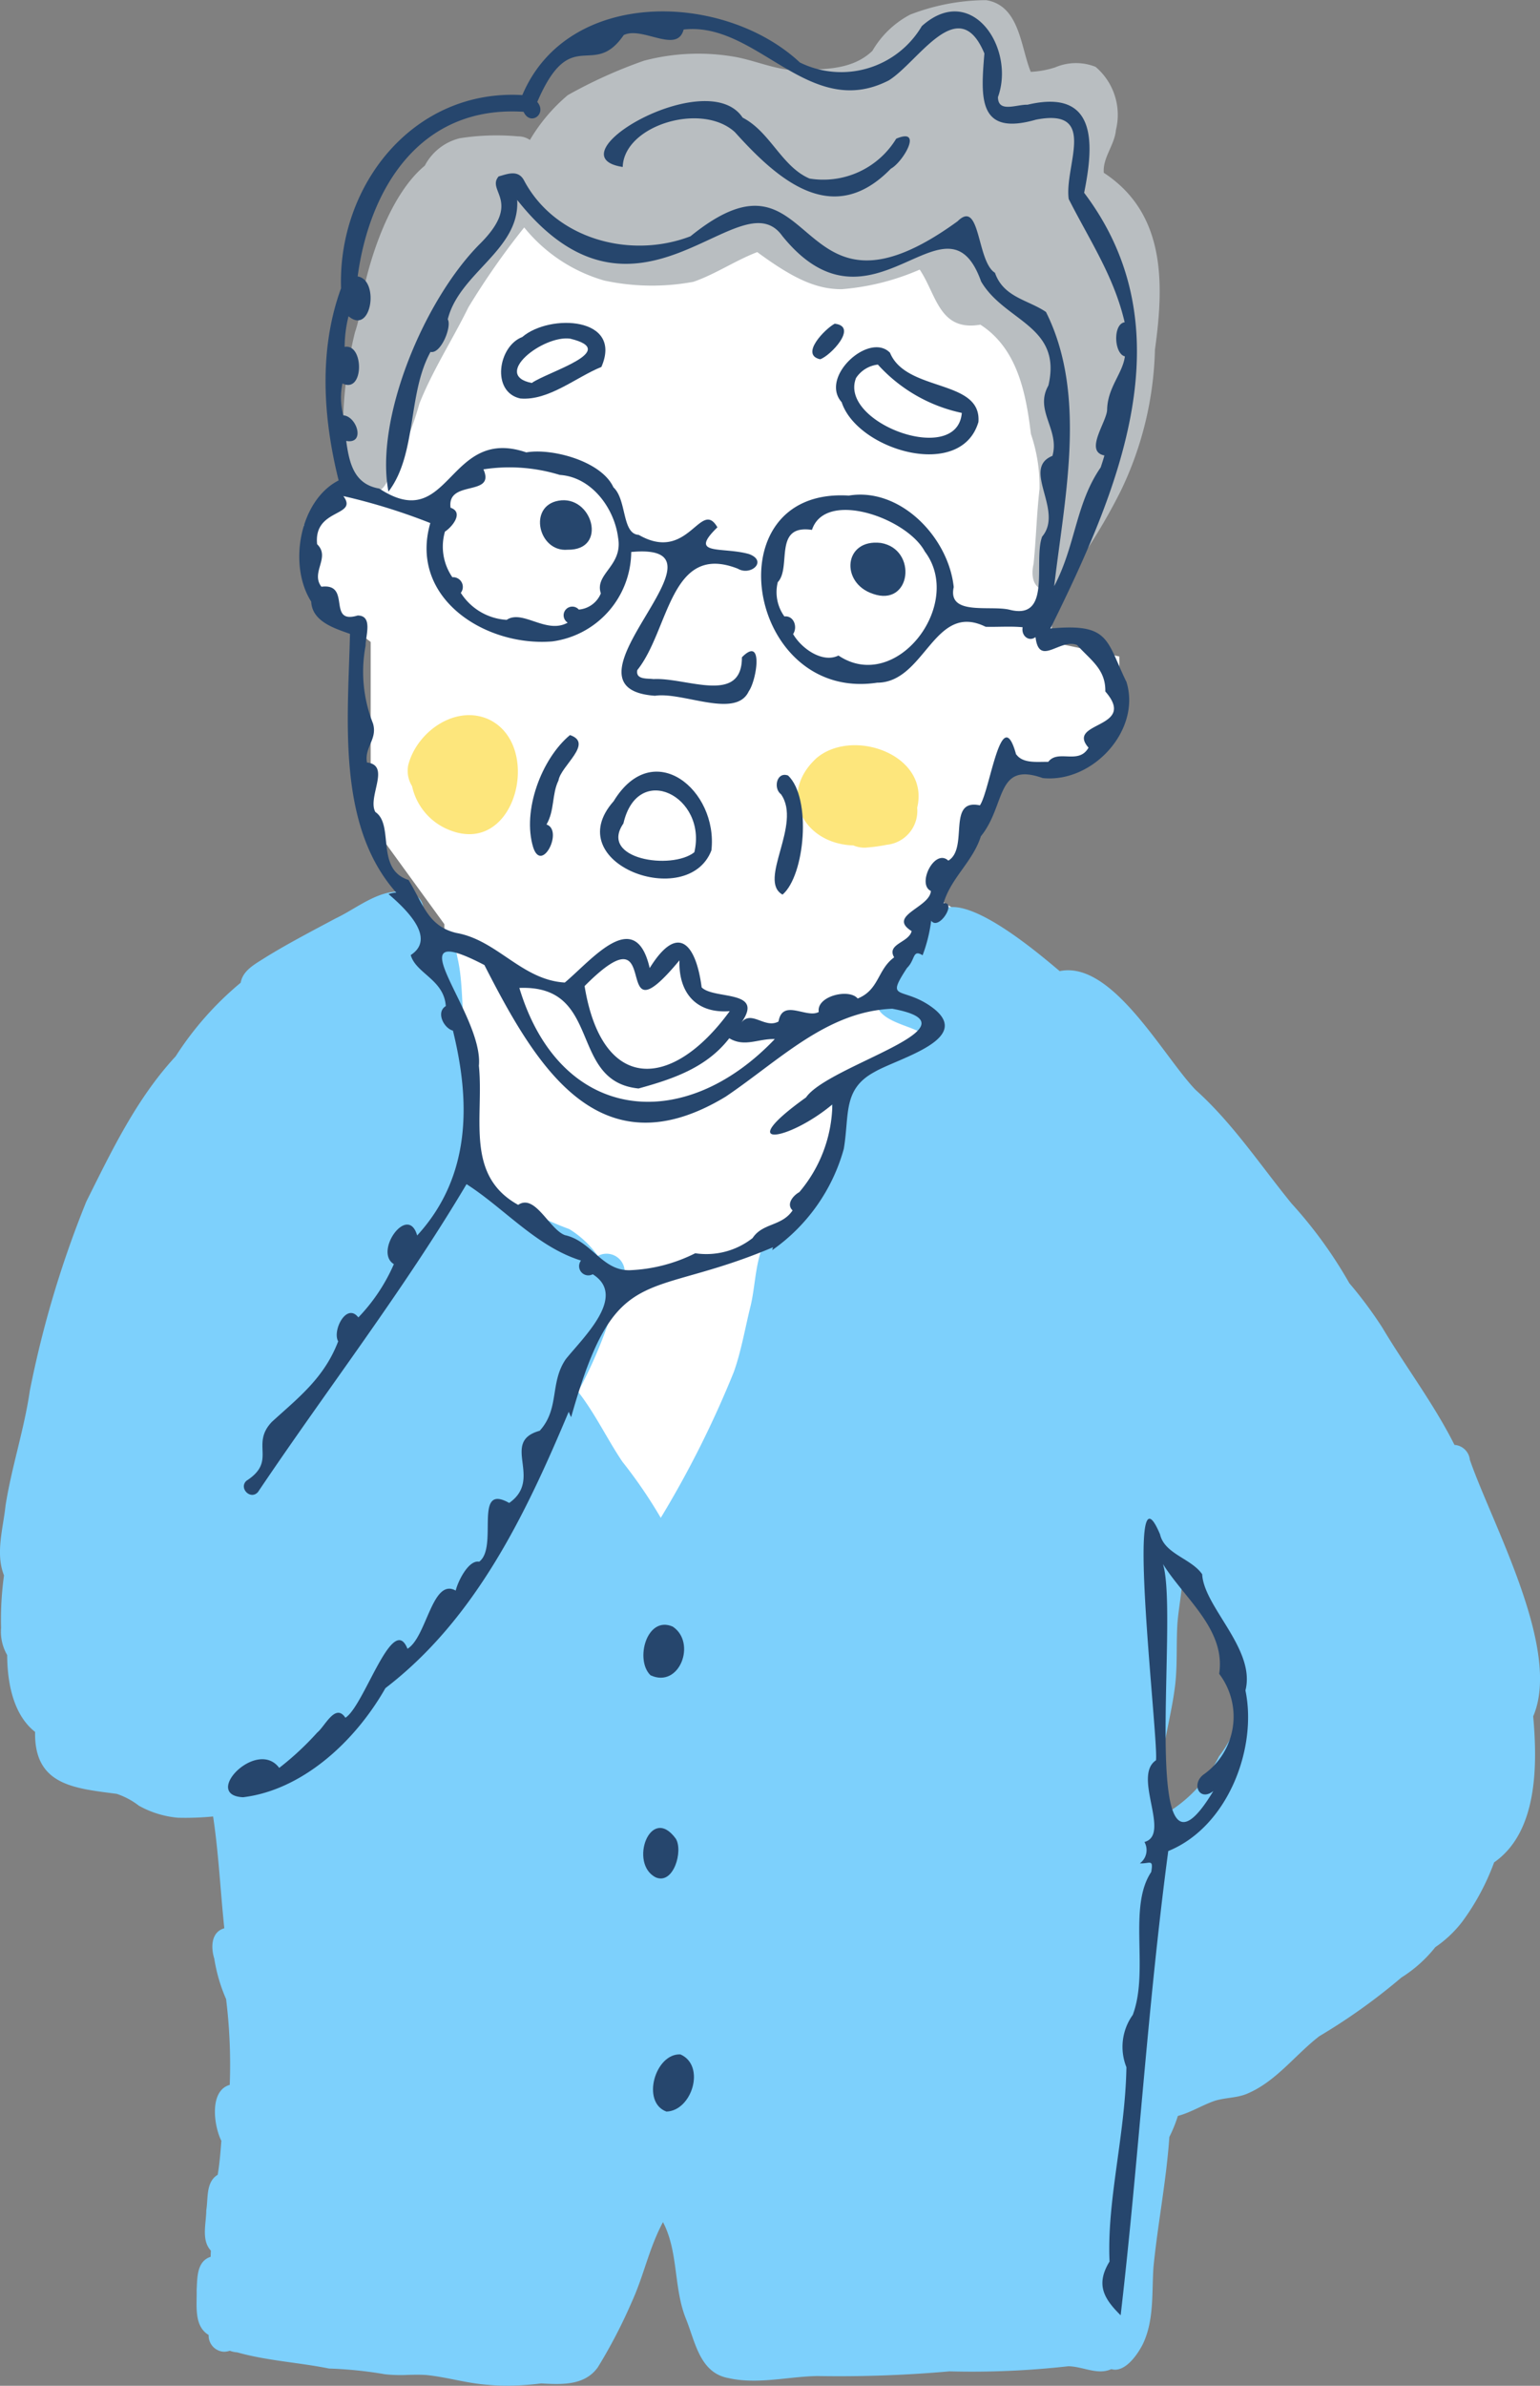 <svg xmlns="http://www.w3.org/2000/svg" width="97.064" height="150.242" viewBox="0 0 97.064 150.242">
  <rect x="0" y="0" width="97.064" height="150.242" fill="#808080" stroke="none"/>
  <g id="voice01" transform="translate(0 0)">
    <g id="グループ_10428" data-name="グループ 10428">
      <path id="パス_5115" data-name="パス 5115" d="M71.659,147.625l1.51-31.662L65.245,60.421l-6.258-3.9L63.344,48.3h4.14l3.067-3.077V41.342l-4.31-.916,1.243-24.687L48.6,12.139c0-.2-20.6,1.012-20.6,1.012,0-.4-4.646,11.767-4.646,11.767L21.71,30.806l-2.557,2.277.979,4.9,3.23,2.442V51.81l4.646,6.39v8.272L13.645,93.624,16.8,115.963l2.354,29.554,25.23-9.874s13.912,7.715,15.954,8.384S71.659,147.625,71.659,147.625Z" fill="#fff"/>
      <path id="パス_5097" data-name="パス 5097" d="M79.748,10.881c3.921,2.565,3.8,7,3.224,11.143A21.612,21.612,0,0,1,80.825,30.9a36.907,36.907,0,0,1-3.194,5.233c-.317.484-.788,1.085-1.386,1.085a.981.981,0,0,1-.391-.086c-.648-.278-.666-1.031-.531-1.627.161-1.581.192-3.134.376-4.708a10.178,10.178,0,0,0-.544-3.468c-.311-2.571-.851-5.384-3.186-6.883-2.6.444-2.756-1.886-3.824-3.468a15.306,15.306,0,0,1-4.92,1.235c-1.615,0-3.064-.68-5.319-2.337-1.384.53-2.622,1.384-4.021,1.87a14.283,14.283,0,0,1-5.627-.08,10.059,10.059,0,0,1-5.04-3.343A47.413,47.413,0,0,0,39.7,19.354c-1,2.036-2.247,3.949-3.086,6.058a20.457,20.457,0,0,1-1.971,4.71,1.47,1.47,0,0,1-.752.921c-1.162.444-1.723-1.052-2.007-1.844a6.508,6.508,0,0,1-.089-2.007,26.118,26.118,0,0,1,.754-6.258,8.621,8.621,0,0,0,.426-2.113c.527-2.713,1.812-6.594,3.978-8.389a3.4,3.4,0,0,1,2.209-1.727,14.94,14.94,0,0,1,3.658-.118,1.312,1.312,0,0,1,.758.227,10.962,10.962,0,0,1,2.389-2.824,30.035,30.035,0,0,1,4.8-2.167A13.434,13.434,0,0,1,56.608,3.6c1.115.22,2.183.668,3.317.8,1.786-.046,3.851.142,5.241-1.2a5.953,5.953,0,0,1,2.38-2.28A13.442,13.442,0,0,1,72.329.009C74.453.35,74.5,2.954,75.145,4.525a5.97,5.97,0,0,0,1.534-.28,3.339,3.339,0,0,1,2.552-.035,3.964,3.964,0,0,1,1.282,3.976c-.08.942-.845,1.751-.765,2.695" transform="translate(-10.178 0)" fill="#b9bec1"/>
      <path id="パス_5098" data-name="パス 5098" d="M75.114,69.923c2.265-2.015,7.214-.285,6.4,3.077a2.141,2.141,0,0,1-1.919,2.333,10.508,10.508,0,0,1-1.364.182,1.8,1.8,0,0,1-.741-.143c-3.109-.089-4.78-3.182-2.371-5.449" transform="translate(-23.706 -22.134)" fill="#fde67c"/>
      <path id="パス_5099" data-name="パス 5099" d="M42.915,66.54C46,67.982,44.956,73.774,41.7,73.774a3.237,3.237,0,0,1-1.066-.192A3.846,3.846,0,0,1,38.09,70.75a1.823,1.823,0,0,1-.236-1.344c.536-2.073,2.955-3.807,5.061-2.866" transform="translate(-12.118 -21.242)" fill="#fde67c"/>
      <path id="パス_5100" data-name="パス 5100" d="M92.636,118.392c1.412,4.08,5.809,11.964,4,16.172.267,3.037.3,7.275-2.465,9.2a14.9,14.9,0,0,1-2.01,3.737,7.306,7.306,0,0,1-1.695,1.6,8.478,8.478,0,0,1-2.141,1.916,37.666,37.666,0,0,1-5.166,3.689c-1.535,1.18-2.718,2.848-4.548,3.622-.658.283-1.388.238-2.062.455-.794.276-1.506.736-2.31.947a8.733,8.733,0,0,1-.537,1.326c-.187,2.749-.73,5.451-1,8.189-.113,1.629.054,3.352-.677,4.867-.358.7-1.148,1.809-1.981,1.562-.874.4-1.8-.173-2.713-.18a54.552,54.552,0,0,1-7.485.321,79.2,79.2,0,0,1-8.348.294c-1.854.039-3.768.544-5.594.128-1.8-.332-2.083-2.275-2.662-3.711-.8-1.956-.468-4.238-1.456-6.11-.889,1.665-1.2,3.354-1.964,5.024a32.646,32.646,0,0,1-2.137,4.112c-.832,1.176-2.3,1.094-3.58,1.023a17.764,17.764,0,0,1-2.149.143c-.4,0-.8-.017-1.2-.056-1.318-.087-2.583-.487-3.894-.617-.419-.026-.792-.017-1.153-.007a9.175,9.175,0,0,1-1.44-.04,25.675,25.675,0,0,0-3.535-.361c-1.918-.388-3.9-.487-5.787-1.019a1.559,1.559,0,0,1-.461-.1,1.3,1.3,0,0,1-.345.063,1.015,1.015,0,0,1-.991-1.022.2.2,0,0,1,0-.035c-.953-.569-.729-1.891-.755-2.838.043-.762,0-1.8.883-2.085,0-.129.01-.259.014-.388-.622-.671-.292-1.714-.29-2.545.124-.751-.035-1.779.718-2.229.121-.689.18-1.47.232-2.141-.472-.93-.779-3.154.528-3.523a33.611,33.611,0,0,0-.229-5.4,10.4,10.4,0,0,1-.746-2.553c-.217-.692-.21-1.673.633-1.909-.245-2.329-.357-4.727-.706-7.041a18.1,18.1,0,0,1-2.223.079,6.169,6.169,0,0,1-2.452-.755,4.727,4.727,0,0,0-1.4-.748c-2.653-.353-5.21-.523-5.145-3.9-1.4-1.1-1.751-3.145-1.76-4.841a2.939,2.939,0,0,1-.384-1.716,20.023,20.023,0,0,1,.185-3.3C-.3,124.306.2,122.727.348,121.3c.386-2.449,1.174-4.785,1.531-7.235a65.437,65.437,0,0,1,3.562-11.917c1.6-3.2,3.169-6.494,5.629-9.143a20.114,20.114,0,0,1,4.1-4.638c.137-.8.958-1.2,1.573-1.6,1.436-.884,2.934-1.66,4.42-2.454,1.441-.68,2.886-2,4.574-1.619A1.065,1.065,0,0,1,26.4,84.48a1.261,1.261,0,0,1,.089.114,4.046,4.046,0,0,1,.722,1.267,1.081,1.081,0,0,1,1.6.834c.414,1.7.236,3.392.555,5.087a16.7,16.7,0,0,1,.437,2.943,11.746,11.746,0,0,1,.13,4.843c.73.68,1.169,1.6,1.871,2.3a21.756,21.756,0,0,0,4.078,2.015,6.149,6.149,0,0,1,1.8,1.691,1.144,1.144,0,0,1,1.381,1.789,28.944,28.944,0,0,1-2.628,6.76c1.073,1.366,1.823,2.969,2.793,4.408a30.272,30.272,0,0,1,2.419,3.535,64.022,64.022,0,0,0,4.6-9.175c.467-1.288.739-2.891,1.059-4.158.355-1.485.276-3.135,1.129-4.461,1.059-.953,2.437-1.781,2.994-3.152a37.876,37.876,0,0,0,1.117-4.532,1.728,1.728,0,0,1,.634-2.062,18.7,18.7,0,0,1,4.329-2.506c.288-.069.281-.368.336-.612-1.017-.493-2.988-.8-2.578-2.34.369-.839.911-1.592,1.255-2.453A6.2,6.2,0,0,1,58.5,84.328a2.223,2.223,0,0,1,.466-.5,1.072,1.072,0,0,1,.61-.156c1.886-.618,6.145,3.074,7.216,3.966,3.31-.692,6.521,5.36,8.562,7.475,2.347,2.106,4.08,4.741,6.057,7.165a27.938,27.938,0,0,1,3.637,5.013,26.22,26.22,0,0,1,2.069,2.781c1.481,2.487,3.256,4.81,4.556,7.4a1.049,1.049,0,0,1,.968.918M78.047,134.848a14.96,14.96,0,0,0-.4-4.629,16.688,16.688,0,0,0-3.12-4.527c-.016,1-.232,1.992-.313,2.991-.084,1.267,0,2.537-.133,3.8-.309,2.776-1.41,5.486-.756,8.3a8.708,8.708,0,0,0,3.509-3.7,8.139,8.139,0,0,0,1.21-2.242m-4.871-10.236a1.084,1.084,0,0,1-.477-.813l-.037.018c-.007.388,0,.777.009,1.165a.888.888,0,0,1,.5-.37" transform="translate(0 -26.482)" fill="#7dd0fc"/>
      <path id="パス_5101" data-name="パス 5101" d="M77.758,43.248c-1.267-2.63-1.053-3.674-4.774-3.33,4.335-8.763,8.626-18.838,2.126-27.438.593-2.944.916-6.608-3.57-5.546-.69-.024-1.862.533-1.861-.484,1.112-3.073-1.664-7.274-4.8-4.467a5.9,5.9,0,0,1-7.685,2.291C52.42-.18,42.567-.465,39.7,6.327c-6.829-.4-11.637,5.632-11.427,12.166-1.417,3.874-1.133,8.175-.151,12.1-2.456,1.254-3.2,5.324-1.729,7.632.058,1.276,1.527,1.7,2.444,2.032-.125,5.381-.853,12.051,2.916,16.293a1.723,1.723,0,0,0-.487.093c1.154.987,3.011,2.789,1.4,3.84.328,1.167,2.1,1.543,2.21,3.213-.632.381-.134,1.389.45,1.546,1.081,4.385,1.2,9.132-2.255,12.9-.58-2.032-2.747,1.025-1.468,1.805a11.4,11.4,0,0,1-2.239,3.355c-.749-.967-1.655.842-1.271,1.506-.881,2.306-2.507,3.547-4.174,5.066-1.379,1.438.339,2.456-1.6,3.709-.514.455.245,1.247.719.715C27.423,87.782,32.2,81.619,36.183,74.91c2.354,1.5,4.423,3.945,7.214,4.81a.582.582,0,0,0,.741.864c2.189,1.379-.6,3.974-1.7,5.348-1.021,1.489-.374,3.108-1.643,4.507-2.516.7.255,3.018-1.923,4.547-2.3-1.3-.654,2.774-1.892,3.7-.687-.131-1.36,1.288-1.478,1.818-1.485-.829-1.824,2.929-3.041,3.664-.936-2.338-2.722,3.6-3.913,4.344-.633-.953-1.288.542-1.771.927a18.3,18.3,0,0,1-2.4,2.231c-1.409-1.89-4.894,1.723-2.278,1.848l0,0c3.626-.437,6.97-3.359,8.972-6.872,5.695-4.36,8.857-10.985,11.55-17.4.052.113.1.226.155.338,2.811-9.963,4.631-7.273,12.721-10.7-.017.06-.031.121-.048.181a11.538,11.538,0,0,0,4.511-6.374c.366-2.152-.082-3.753,1.923-4.839,1.532-.9,6.627-2.168,3.383-4.258-1.725-1.1-2.659-.253-1.32-2.3.537-.517.332-1.193.983-.8a9.551,9.551,0,0,0,.54-2.174c.492.658,1.642-1.22.779-1.1.467-1.6,1.843-2.612,2.352-4.215,1.6-1.974.919-4.728,3.9-3.668,3.157.33,6.239-3.039,5.268-6.086M57.577,69.45c-4.67,3.338-1.094,2.746,1.664.438a8.736,8.736,0,0,1-2.084,5.525c-.388.211-.843.757-.423,1.15-.688,1.015-1.884.776-2.52,1.741a4.716,4.716,0,0,1-3.616.957,10.041,10.041,0,0,1-4.129,1.068c-1.746.04-2.4-1.84-4.089-2.21-1-.385-1.873-2.626-2.943-1.905-3.379-1.871-2.149-5.532-2.475-8.761.313-3.3-5.609-9.438.347-6.342C40.52,67.389,44.5,74.248,52.516,69.4c3.415-2.306,6.371-5.372,10.5-5.537,5.872,1.082-4.042,3.539-5.439,5.59m-10.555-.567c2.116-.584,4.277-1.291,5.721-3.164.976.585,1.829.014,2.869.051-5.8,6.087-13.543,5.237-16.1-3.22,5.282-.21,3.06,5.883,7.511,6.332m-3.4-6.449c5.235-5.266,1.355,3.952,5.98-1.621-.064,2.073,1.083,3.363,3.169,3.2-3.677,5.042-8.056,5.115-9.149-1.583m27.2-14.577c-.934-3.391-1.631,2.228-2.282,3.2-2.108-.452-.688,2.7-1.991,3.481-.867-.8-2,1.493-1.1,1.91-.06,1.052-2.779,1.551-1.214,2.527-.16.728-1.6.8-1.1,1.655-1.061.769-.936,2.041-2.3,2.592-.533-.652-2.616-.156-2.453.847-.768.429-2.278-.868-2.536.6-.864.482-1.72-.765-2.359.09,1.529-2.12-1.7-1.45-2.486-2.24-.347-2.666-1.462-4.135-3.275-1.214-.906-3.932-3.633-.527-5.35.911-2.713-.162-4.256-2.671-6.83-3.122-1.8-.421-2.1-1.842-3.021-3.338-2.108-.673-.873-3.463-2.09-4.28-.52-.94,1-2.944-.528-3.116-.178-.962.685-1.478.374-2.473A8.812,8.812,0,0,1,29.821,41c-.006-.607.48-1.9-.5-1.9-1.965.594-.359-2.055-2.285-1.812-.7-.909.591-1.847-.27-2.677-.242-2.281,2.632-1.723,1.653-3.031A37.8,37.8,0,0,1,33.9,33.278c-1.368,4.725,3.465,7.8,7.686,7.454A5.732,5.732,0,0,0,46.563,35.1c7.119-.669-5.295,8.575,1.5,9.054,1.754-.263,5.1,1.47,5.909-.283.493-.684.95-3.546-.432-2.14.007,3.02-3.5,1.258-5.573,1.373-.4-.054-1.136.049-1.021-.567,2.028-2.523,2.06-8.068,6.337-6.385h0c.815.48,1.9-.484.7-.923-1.693-.478-3.858.127-1.988-1.682-1.064-1.845-1.822,2.282-4.96.474-1.072-.058-.743-2.212-1.594-2.993-.758-1.658-3.888-2.481-5.492-2.2-4.981-1.7-4.774,5.227-9.264,2.278-1.583-.269-1.892-1.575-2.086-3,1.227.223.676-1.549-.181-1.611a4.342,4.342,0,0,1-.056-2.01c1.371.682,1.366-2.534.138-2.3a8.118,8.118,0,0,1,.245-1.931c1.453,1.229,1.961-2.3.576-2.506.735-5.464,3.883-10.792,10.458-10.368.421.922,1.5.135.862-.621,2.134-4.958,3.5-1.382,5.45-4.212,1.176-.575,3.366,1.21,3.775-.348,4.65-.524,7.89,5.794,12.937,3.2,1.869-1.167,4.39-5.6,6.019-1.693-.227,2.783-.425,5.226,3.251,4.169,3.952-.768,1.771,2.912,2.065,5,1.335,2.627,2.861,4.888,3.525,7.76-.749.1-.674,1.983.016,2.147-.146,1.092-1.092,1.951-1.121,3.361-.022.773-1.462,2.626-.171,2.878-.068.253-.152.5-.234.753-1.589,2.3-1.57,4.892-2.931,7.479.651-5.584,2.1-12.047-.518-17.268-1.124-.766-2.676-.915-3.214-2.466-1.159-.718-.905-4.686-2.356-3.246-10.6,7.7-8.63-5.706-16.835.945-3.769,1.449-8.5.2-10.479-3.491-.371-.738-1.074-.423-1.613-.278-.8.927,1.536,1.566-1.211,4.278-3.5,3.531-6.61,10.993-5.734,15.573,1.81-2.378,1.189-6.154,2.651-8.8.65.154,1.356-1.594,1.087-2.053.73-2.939,4.555-4.366,4.376-7.516,7.6,9.594,14.023-1.481,16.707,2.265,5.681,7.036,10.332-3.3,12.534,2.872,1.483,2.528,5.12,2.771,4.241,6.546-.9,1.589.724,2.766.254,4.433-1.982.8.741,3.442-.651,5.087-.572,1.555.646,5.3-2.063,4.6-1.226-.292-3.914.4-3.508-1.422-.331-3.15-3.387-6.3-6.614-5.763-8.651-.534-6.446,13.022,1.785,11.782,3.037,0,3.577-5.134,6.843-3.519.787.018,1.556-.045,2.329.027-.1.55.406.936.813.62.222,1.905,1.549.056,2.618.5.847.946,1.81,1.522,1.78,2.924,2.068,2.372-2.516,1.872-1.059,3.539-.618,1.1-1.919.08-2.537.894-.677-.015-1.589.124-2.013-.466M35.178,32.32c-.255-1.813,2.853-.669,2.07-2.424a10.8,10.8,0,0,1,4.814.351c2.009.13,3.443,2.105,3.674,3.953.318,1.786-1.5,2.264-1.088,3.508a1.647,1.647,0,0,1-1.389,1.018.546.546,0,1,0-.7.823c-1.343.756-2.846-.851-3.845-.175a3.685,3.685,0,0,1-2.892-1.7.613.613,0,0,0-.533-.985,3.394,3.394,0,0,1-.466-2.874c.443-.279,1.209-1.206.359-1.5m21.035,6.843A2.606,2.606,0,0,1,55.8,37c.885-.93-.313-3.66,2.155-3.291.836-2.557,5.983-.76,7.114,1.363,2.509,3.315-1.813,8.98-5.444,6.548-.992.493-2.316-.419-2.859-1.351.3-.451.044-1.181-.554-1.11" transform="translate(-6.778 -0.339)" fill="#26466d"/>
      <path id="パス_5102" data-name="パス 5102" d="M51.683,68.118C49.9,69.594,48.649,72.88,49.364,75.2c.542,1.647,1.917-1.079.837-1.449.521-.9.328-1.9.755-2.772.147-.925,2.236-2.344.727-2.857" transform="translate(-15.755 -21.831)" fill="#26466d"/>
      <path id="パス_5103" data-name="パス 5103" d="M72.249,73.028c1.352,1.891-1.489,5.439.1,6.323,1.409-1.2,1.849-6.074.349-7.5-.73-.264-.942.822-.446,1.178" transform="translate(-23.027 -23.014)" fill="#26466d"/>
      <path id="パス_5104" data-name="パス 5104" d="M47.813,30.814c-1.525.58-1.968,3.463-.124,3.87,1.791.154,3.495-1.33,5.112-1.987,1.373-3.147-3.245-3.376-4.988-1.883m.6,2.893c-2.533-.494.708-3.022,2.417-2.791,3.2.77-1.393,2.075-2.417,2.791" transform="translate(-14.896 -9.59)" fill="#26466d"/>
      <path id="パス_5105" data-name="パス 5105" d="M77.9,35.643c.987,3.022,7.53,4.958,8.62,1.245.207-2.719-4.543-1.863-5.573-4.359-1.3-1.34-4.465,1.522-3.046,3.114m.905-1.525a1.9,1.9,0,0,1,1.377-.844,9.9,9.9,0,0,0,5.289,3.043c-.279,3.394-7.789.614-6.665-2.2" transform="translate(-24.851 -10.314)" fill="#26466d"/>
      <path id="パス_5106" data-name="パス 5106" d="M75.841,32.239c.623-.192,2.432-2.072.919-2.239-.578.3-2.222,1.947-.919,2.239" transform="translate(-24.15 -9.615)" fill="#26466d"/>
      <path id="パス_5107" data-name="パス 5107" d="M57.2,13.521c.076-2.628,4.984-4.113,7.071-2.195,2.747,3.052,6.188,6.05,9.83,2.3.75-.4,2.078-2.625.337-1.888a5.381,5.381,0,0,1-5.461,2.511c-1.761-.752-2.476-2.942-4.219-3.837-2.216-3.355-12.117,2.407-7.558,3.107" transform="translate(-17.951 -3.004)" fill="#26466d"/>
      <path id="パス_5108" data-name="パス 5108" d="M51.826,49.476c2.566.048,1.563-3.478-.577-3.086-1.934.347-1.25,3.249.577,3.086" transform="translate(-16.053 -14.858)" fill="#26466d"/>
      <path id="パス_5109" data-name="パス 5109" d="M80.3,53.513c2.424.853,2.832-2.81.5-3.205-2.348-.281-2.571,2.518-.5,3.205" transform="translate(-25.281 -16.117)" fill="#26466d"/>
      <path id="パス_5110" data-name="パス 5110" d="M56.516,73.371c-3.493,3.934,4.683,6.93,6.16,3.1.431-3.8-3.67-7.186-6.16-3.1M61.6,76.589c-1.435,1.137-6.029.444-4.47-1.814.905-3.926,5.3-1.7,4.47,1.814" transform="translate(-17.837 -22.919)" fill="#26466d"/>
      <path id="パス_5111" data-name="パス 5111" d="M104.161,172.008a3.451,3.451,0,0,0-.391,3.282c-.073,4.279-1.24,8.379-1.064,12.235-.886,1.452-.361,2.338.7,3.387,1.145-9.834,1.667-19.215,3-29.234,3.747-1.517,5.627-6.468,4.865-10.115.665-2.591-2.624-5.256-2.726-7.316-.69-1-2.369-1.265-2.658-2.517-2.272-5.371-.071,13.039-.255,14.232-1.5,1,.964,4.679-.726,5.146a1.037,1.037,0,0,1-.29,1.345c.616.035.867-.317.717.542-1.492,2.238-.114,6.227-1.167,9.012m5.448-21.493a4.456,4.456,0,0,1-1,6.357c-.773.614-.226,1.708.633,1.028-4.818,8-2.129-10.956-3.174-14.294,1.358,2.178,3.966,4.115,3.544,6.909" transform="translate(-32.773 -45.11)" fill="#26466d"/>
      <path id="パス_5112" data-name="パス 5112" d="M61.528,150.691c-1.641-.718-2.4,2.105-1.4,3.065,1.83.85,2.918-2.058,1.4-3.065" transform="translate(-19.127 -48.258)" fill="#26466d"/>
      <path id="パス_5113" data-name="パス 5113" d="M61.716,170.085c-1.6-2.2-2.988,1.584-1.257,2.438,1.116.467,1.729-1.671,1.257-2.438" transform="translate(-19.12 -54.294)" fill="#26466d"/>
      <path id="パス_5114" data-name="パス 5114" d="M62.3,190.394c-1.587-.083-2.492,3.012-.884,3.6,1.611-.05,2.489-2.892.884-3.6" transform="translate(-19.412 -61.02)" fill="#26466d"/>
    </g>
  </g>
</svg>
